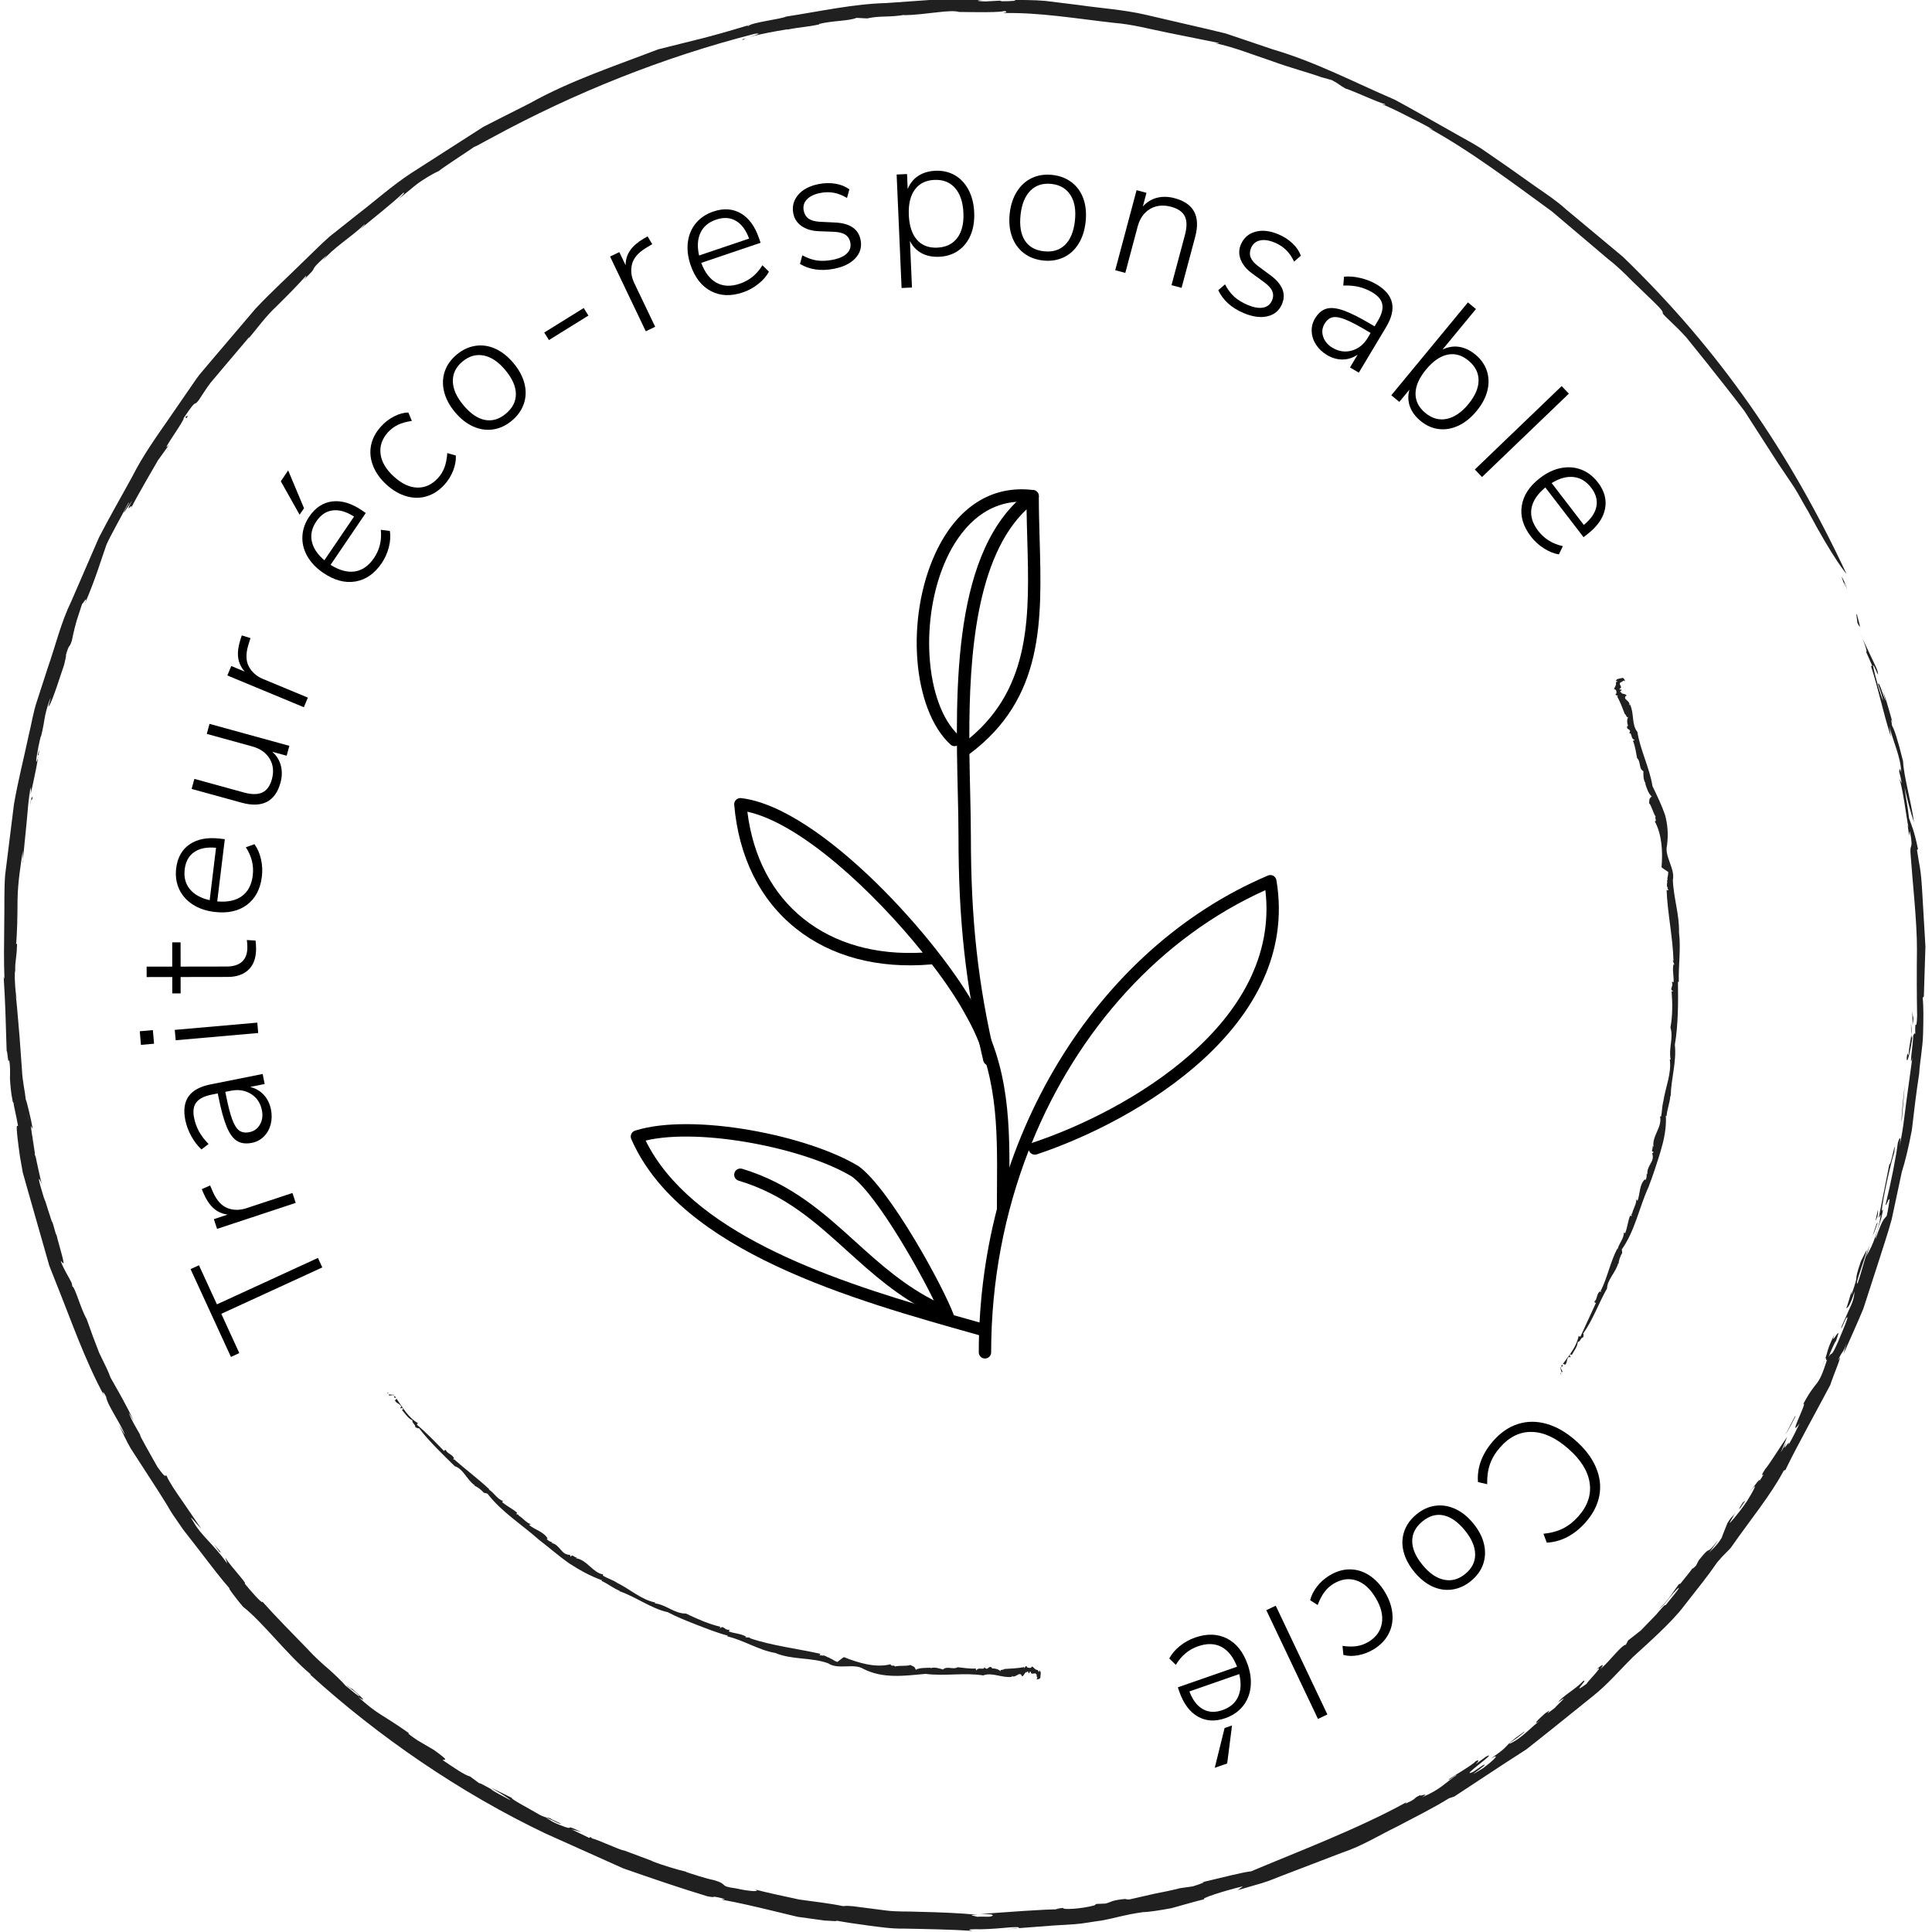 <?xml version="1.0" encoding="utf-8"?>
<!-- Generator: Adobe Illustrator 17.0.2, SVG Export Plug-In . SVG Version: 6.00 Build 0)  -->
<!DOCTYPE svg PUBLIC "-//W3C//DTD SVG 1.1//EN" "http://www.w3.org/Graphics/SVG/1.1/DTD/svg11.dtd">
<svg version="1.1" id="Layer_1" xmlns="http://www.w3.org/2000/svg" xmlns:xlink="http://www.w3.org/1999/xlink" x="0px" y="0px"
	 width="100.761px" height="100.761px" viewBox="0 0 100.761 100.761" enable-background="new 0 0 100.761 100.761"
	 xml:space="preserve">
<g>
	<g>
		<g>
			<g>
				<g>
					<path fill="#202020" d="M96.339,30.748c-0.433-1.067,0.153,0.609-0.302-0.689C96.125,30.191,96.23,30.387,96.339,30.748z"/>
				</g>
				<g>
					<path fill="#202020" d="M94.293,26.655c-0.241-0.396-0.458-0.826-0.722-1.245c-0.277-0.413-0.562-0.836-0.852-1.268
						c-0.563-0.876-1.149-1.786-1.741-2.706c-0.657-0.874-1.35-1.735-2.022-2.587c-0.34-0.422-0.677-0.84-1.009-1.252
						c-0.351-0.394-0.738-0.745-1.099-1.101c-0.337-0.334,0.177,0.004-0.592-0.747c-0.355-0.343-0.734-0.708-1.133-1.092
						c-0.389-0.396-0.805-0.802-1.284-1.172c-0.922-0.781-1.906-1.614-2.911-2.466c-2.127-1.55-4.326-3.205-6.437-4.353l0.271,0.111
						c-0.393-0.234-0.847-0.462-1.307-0.692c-0.457-0.236-0.923-0.465-1.371-0.65C72.087,5.41,72.382,5.53,72.19,5.41
						c-0.254-0.035-1.616-0.675-2.013-0.792c-0.339-0.179-0.282-0.215-0.724-0.443l-0.538-0.149
						c-0.725-0.259-1.632-0.491-2.574-0.838c-0.952-0.314-1.952-0.724-2.98-0.939c0.103,0.004,0.309,0.036,0.152-0.018
						c-0.829-0.167-1.706-0.344-2.614-0.528c-0.909-0.179-1.837-0.437-2.809-0.512c-1.931-0.216-3.9-0.555-5.786-0.508
						c0.15-0.024,0.292-0.071,0.073-0.11c-0.189,0.079-1.351,0.065-2.357,0.051c-0.457-0.148-1.722,0.15-2.901,0.171l0.099-0.026
						c-0.864,0.15-1.297,0.036-1.993,0.192l-0.559-0.03c-0.365,0.167-1.254,0.142-1.958,0.32l0.027,0.021
						c-0.666,0.143-1.025,0.141-1.643,0.266l-0.062-0.004C39.569,1.77,38.741,2,38.794,2.07c-0.517,0.063,1.373-0.412,0.564-0.306
						c-4.726,1.206-9.399,3.07-13.701,5.414c-0.494,0.255-0.794,0.445-0.919,0.479c-0.401,0.28-1.543,1.011-1.891,1.291
						c0.137-0.09-0.293,0.13-0.514,0.266c-0.766,0.46-0.78,0.582-1.562,1.168c0.29-0.262,0.375-0.369,0.252-0.317
						c-0.611,0.58-1.492,1.263-2.25,1.895c0.11-0.108,0.291-0.263,0.243-0.263c-0.786,0.742-1.581,1.18-2.198,1.909l0.218-0.288
						c-1.14,1.011-0.245,0.398-1.217,1.285c0.215-0.232,0.12-0.171,0.146-0.227c-0.406,0.464-0.971,1.034-1.542,1.599
						c-0.592,0.545-1.053,1.21-1.454,1.672c0.042-0.061,0.018-0.056,0.018-0.056c-0.431,0.509-0.872,1.029-1.323,1.562
						c-0.225,0.267-0.452,0.537-0.683,0.811c-0.218,0.283-0.407,0.594-0.611,0.899c-0.324,0.424-0.009-0.224-0.798,0.95
						c0.12,0.021-1.328,1.996-0.749,1.381c-0.176,0.245-0.377,0.525-0.587,0.818c-0.181,0.312-0.369,0.637-0.551,0.952
						c-0.362,0.631-0.693,1.221-0.873,1.58c0.228-0.493-0.406,0.448,0.075-0.431l-0.429,0.63c0.015-0.12,0.395-0.675,0.227-0.492
						c-0.231,0.45-0.949,1.731-1.128,2.144c-0.315,0.884-0.544,1.719-1.136,3.102c0.245-0.665-0.275,0.323-0.099-0.126
						c0,0-0.163,0.501-0.325,1.002c-0.148,0.506-0.246,1.028-0.246,1.028c-0.152,0.477-0.116,0.074-0.316,0.771
						c0.04-0.027-0.042,0.278-0.089,0.496c-0.071,0.175-0.625,1.98-0.798,2.158c-0.11,0.197,0.234-0.782,0.023-0.266
						c-0.303,0.876-0.205,0.945-0.43,1.842l-0.018,0.013c-0.151,0.593-0.353,1.767-0.148,1.132c0.098-0.413-0.1,0.143,0.07-0.463
						c-0.033,0.434-0.254,1.482-0.457,2.382c0.052-0.31,0.015-0.278,0.013-0.408c-0.12,0.609-0.158,1.25-0.219,1.905
						c-0.065,0.654-0.132,1.324-0.201,2.012C1.23,45,1.153,44.451,1.206,44.251c-0.131,0.878-0.278,1.786-0.291,2.665
						c-0.005,0.88-0.013,1.72-0.088,2.457c-0.002-0.242,0.078-0.129,0.062-0.113c-0.032,0.853-0.106,0.815-0.095,1.371
						c-0.04,0.055-0.032,0.7,0.046,1.27c0.052,0.294-0.011,0.15-0.05-0.349c0.046,0.398,0.14,1.393,0.23,2.518
						c0.041,0.563,0.084,1.158,0.125,1.727c0.022,0.572,0.156,1.104,0.201,1.563c0.023-0.039,0.295,1.101,0.361,1.517l-0.095-0.152
						c0.024,0.388,0.242,1.399,0.196,1.48c0.232,0.879-0.65-3.428-0.383-2.23c-0.003,0.322,0.391,1.663,0.255,1.419
						c0.149,0.84,0.326,1.644,0.514,2.435c-0.052-0.23-0.275-0.646-0.088,0.018c0.332,1.166,0.123,0.325,0.404,1.267l0.19,0.587
						c0.075,0.022,0.277,1.046,0.23,0.591c-0.009,0.158,0.487,1.688,0.367,1.596l-0.136-0.132c0.181,0.492,0.392,0.773,0.573,1.145
						c0.017,0.066,0.05,0.201,0.027,0.181c0.155,0.032,0.44,1.17,0.759,1.712c0.178,0.519,0.422,1.173,0.649,1.754
						c0.277,0.559,0.518,1.055,0.597,1.304c0.418,0.735,0.808,1.399,1.217,2.27c-0.098-0.165-0.22-0.398-0.27-0.433
						c0.239,0.557,0.337,0.674,0.605,1.155c-0.109-0.08,0.566,1.067,0.889,1.658c0.487,0.686,0.392,0.405,0.474,0.452
						c0.152,0.358,0.489,0.845,0.84,1.35c0.346,0.506,0.689,1.008,0.979,1.43c-0.209-0.206-0.788-0.938-0.406-0.355
						c0.373,0.68,1.04,1.155,1.758,2.162l-0.104-0.306c0.289,0.473,1.177,1.383,1.014,1.356c0.261,0.321,0.94,1.111,0.924,0.941
						c0.672,0.758,1.541,1.635,2.331,2.449c0.382,0.422,0.787,0.782,1.151,1.094c0.356,0.321,0.655,0.609,0.862,0.847
						c0.233,0.175,0.776,0.658,0.697,0.52c-0.331-0.358-0.542-0.404-0.653-0.551c0.201,0.166,0.263,0.181,0.294,0.187
						c0.465,0.426,0.84,0.754,0.328,0.436c1.045,0.945,1.176,0.85,2.633,1.877c-0.092-0.011,0.009,0.08,0.443,0.372l0.857,0.503
						c0.938,0.672,0.484,0.457,0.466,0.535c0.513,0.345,1.133,0.781,1.42,0.849l0.607,0.447c-0.443-0.325,0.467,0.21,0.73,0.336
						l-0.263-0.126c0.084,0.083,0.718,0.415,1.037,0.583c-0.052-0.082-0.679-0.454-1.02-0.66c0.295,0.145,0.713,0.352,1.099,0.542
						c-0.156-0.003,0.853,0.537,1.278,0.783c0.481,0.296,0.602,0.212,0.745,0.293c-0.004,0.04,0.838,0.375,0.413,0.246
						c-0.181-0.066-0.385-0.21-0.69-0.307c0.327,0.175,0.26,0.217,0.985,0.483c0.546,0.201-0.076-0.191,0.911,0.294
						c-0.272-0.1-0.333-0.095-0.548-0.161l0.928,0.45l0.066-0.043c0.121,0.071,0.031,0.038,0.086,0.072
						c0.308,0.059,1.448,0.614,1.69,0.634c0.484,0.181,1.026,0.383,1.488,0.556l-0.092-0.024c0.563,0.227,1.338,0.456,1.834,0.573
						l-0.03,0.005c0.313,0.105,1.057,0.352,1.465,0.429c0.803,0.233,0.21,0.305,1.135,0.429c0.831,0.186,1.328,0.177,1.003,0.059
						c0.739,0.191,1.536,0.356,2.317,0.525c0.791,0.112,1.572,0.196,2.266,0.341c0.221,0.001,0.086-0.033,0.536,0.009
						c0.555,0.071,1.125,0.145,1.696,0.218c0.571,0.079,1.15,0.042,1.711,0.07c1.123,0.027,2.188,0.066,3.079,0.158
						c-0.649,0.008-0.043,0.065-0.029,0.103c0.535-0.032,0.646,0.044,0.836-0.061c-0.055-0.064-0.002-0.073-0.632-0.087
						c1.331-0.091,3.351-0.252,4.097-0.239c-0.373-0.003-0.088-0.04,0.201-0.078c-0.087,0.108,0.9,0.064,1.626-0.128l0.096-0.076
						l0.486-0.021c0.28-0.066,0.293-0.174,1.03-0.241c0.041,0.016,0.087,0.031,0.224,0.025c0.377-0.086,0.832-0.19,1.289-0.294
						c0.463-0.088,0.932-0.187,1.337-0.29l0.68-0.098c0.342-0.104,0.909-0.312,0.297-0.17c1.387-0.327,2.277-0.563,2.736-0.613
						c2.271-0.96,5.6-2.22,8.101-3.605l-0.055,0.077c0.703-0.31,0.319-0.247,0.81-0.462c-0.202,0.149,0.565-0.185,0.052,0.132
						c1.015-0.436,1.199-0.752,1.793-1.147c0.061-0.108-0.464,0.341-0.385,0.204c0.092-0.083,1.3-0.781,1.397-0.946
						c0.249-0.119,0.105,0.049-0.002,0.159l0.542-0.397c0.748-0.359-1.478,1.163-0.686,0.804l0.517-0.348
						c0.549-0.244-1.331,0.976,0.001,0.158c0.549-0.403,0.966-0.82,0.437-0.526c1.161-0.792,0.453-0.493,1.683-1.36
						c0.175-0.109-0.055,0.086-0.306,0.28c-0.264,0.176-0.539,0.362-0.396,0.313c0.66-0.298,1.114-0.892,1.636-1.246
						c-0.569,0.41-0.157-0.029,0.187-0.323c0.625-0.444-0.339,0.374,0.516-0.293c0.11-0.151,0.866-0.799,0.17-0.291
						c0.235-0.331,0.904-0.676,1.308-1.109c0.33-0.16-0.756,0.834,0.206,0.124c-0.17,0.09,1.017-1.068,0.481-0.724
						c0.35-0.308,0.426-0.298,0.213-0.025c0.513-0.431,1.066-1.229,1.329-1.271l0.109-0.216c0.169-0.133,0.395-0.311,0.672-0.529
						c0.204-0.21,0.534-0.552,0.807-0.834c0.257-0.298,0.453-0.542,0.482-0.479c0.113-0.153,0.985-1.173,0.588-0.832
						c-0.576,0.603-0.575,0.772-0.957,1.051c0.447-0.387,0.768-0.925,1.056-1.312l0.085-0.03c0.172-0.23,0.606-0.728,0.683-0.895
						c-0.121,0.184-0.024,0.117,0.133-0.05l0.14-0.273c0.721-0.913,0.283-0.125,0.982-1.017c0.019,0.014-0.506,0.698-0.506,0.698
						c0.1-0.161,0.444-0.384,0.72-0.857c0.069-0.212,0.234-0.584,0.297-0.762c0.341-0.541,0.221-0.193,0.526-0.747l-0.406,0.721
						c-0.054,0.115,0.402-0.396,0.889-1.1c0.293-0.462,0.699-1.209,0.179-0.52c0.243-0.353,0.618-0.824,0.463-0.519
						c0.535-0.81-0.13,0.067,0.313-0.642c0.229-0.26,0.782-1.17,1.156-1.699l-0.336,0.819l0.286-0.509
						c-0.295,0.704,0.243-0.301,0.114,0.116c0.207-0.341,0.417-0.78,0.585-1.127c-0.696,0.947,0.464-1.235,0.182-0.999
						c0.751-1.398,0.746-0.74,1.254-2.339c-0.141,0.235,0.083-0.524-0.286,0.409c0.411-0.9,0.15-0.67,0.669-1.714
						c-0.299,0.813,0.497-0.797,0.066,0.378c-0.006-0.094-0.311,0.625-0.377,0.807c0.211-0.354,0.087,0.132,0.497-0.8
						c0.238-0.573,0.578-1.352,0.465-1.266c-0.081-0.004-0.374,0.87-0.285,0.477c0.488-1.132,0.644-1.293,0.675-1.827
						c-0.224,0.747-0.383,0.894-0.429,0.861c0.024,0.009,0.271-0.862,0.271-0.862l-0.008,0.184c0.487-1.363,0.048-0.436,0.5-1.763
						l0.3-0.594c-0.024,0.344-0.676,1.927-0.467,1.736c0.292-0.867,0.32-1.176,0.625-1.984c-0.053,0.187-0.123,0.434-0.175,0.62
						c0.107-0.309,0.386-0.566,0.692-1.837c0.129-0.663-0.003-0.185-0.044-0.214c0.285-1.434,0.372-1.872,0.556-2.797
						c0.056,0.211,0.38-1.626,0.25-0.588c-0.165,0.458-0.629,2.525-0.65,3.059c0.117-0.246,0.049,0.035-0.042,0.419
						c-0.124,0.376-0.288,0.85-0.278,1.018c0.382-1.119,0.463-1.038,0.579-1.204c0.078-0.32,0.117-0.639,0.149-0.833
						c-0.04-0.153-0.134,0.266-0.212,0.271c0.311-1.281,0.553-2.53,0.644-3.25c0.133-0.422,0.174-0.274,0.065,0.236
						c0.196-0.762,0.269-1.572,0.375-2.366c0.109-0.794,0.217-1.578,0.318-2.317c-0.235,0.943,0.176-1.651-0.008-1.008
						c-0.11,0.79-0.294,1.458-0.288,1.019c0.071-0.492,0.05,0.021,0.102-0.183c0.031-0.632,0.217-0.97,0.123-1.599
						c-0.004,1.43,0.137,0.288,0.222,0.557c-0.021-1.038,0.065,0.049,0.096-0.974c-0.021-1.036-0.023-2.301-0.009-3.446
						c0.007-1.438-0.241-3.636-0.328-4.915c-0.063-0.668,0.116-0.232,0.013-0.957c-0.145-0.845-0.007,0.643-0.17-0.616l0.041,0.117
						c-0.088-0.373-0.317-2.31-0.528-2.651l0.177,0.364c-0.029-0.236-0.092-0.448-0.136-0.638c0.035-0.017,0.022-0.297,0.11,0.08
						c-0.013-0.801-0.415-1.597-0.617-2.423l0.08,0.546c-0.445-1.392-0.611-2.36-1.044-3.702l0.078,0.018l-0.34-0.771
						c0.134,0.17-0.105-0.564-0.315-0.96c0,0,0.235,0.496,0.47,0.993c0.118,0.249,0.235,0.498,0.324,0.685
						c0.095,0.185,0.13,0.317,0.13,0.317c0.136,0.595-0.27-0.61-0.222-0.224c0.051,0.323,0.399,1.583,0.52,1.769
						c-0.125-0.486-0.146-0.505-0.271-0.872c0.044-0.187,0.242,0.548,0.4,0.895c-0.073-0.252-0.145-0.622-0.188-0.667
						c0.179,0.484,0.324,0.987,0.554,1.818c-0.189-0.554,0.029,0.321-0.055,0.114c0.095,0.046,0.342,0.833,0.593,1.868
						c0.035,0.769,0.392,1.961,0.572,3.185c-0.164-0.481-0.336-1.1-0.493-1.832c0.088,0.769,0.145,0.847,0.233,1.617
						c0.123,0.359,0.26,0.609,0.465,1.601l-0.051,0.061c0.135,0.905,0.194,0.9,0.266,2.066c0.059,0.999,0.118,2.01,0.174,2.963
						c-0.03,0.954-0.059,1.849-0.083,2.611l-0.062,0.056c0.052,0.425,0.042,1.134,0.023,1.877c-0.02,0.744-0.176,1.513-0.204,2.084
						c-0.152,0.962-0.272,2.01-0.382,2.942c-0.173,0.92-0.37,1.717-0.526,2.193c-0.179,0.839-0.352,1.652-0.523,2.453
						c-0.213,0.79-0.482,1.554-0.722,2.329c-0.25,0.773-0.502,1.55-0.76,2.344c-0.319,0.772-0.675,1.549-1.035,2.363l0.16-0.582
						c-0.197,0.608-0.213,0.358-0.452,0.934c0.353-0.627-0.265,0.83-0.395,1.258c-0.738,1.4-1.733,3.173-2.346,4.445l-0.078,0.016
						c-0.663,1.26-1.751,2.58-2.762,4.028c-0.126,0.16-0.384,0.364-0.718,0.77c-0.544,0.793-0.874,1.172-1.739,2.287
						c-0.62,0.828-1.878,1.937-2.648,2.643c-0.687,0.679-1.32,1.431-2.087,2.039c-0.763,0.614-1.53,1.23-2.3,1.849l-1.164,0.924
						l-1.254,0.811c-0.834,0.549-1.671,1.1-2.513,1.654l-0.281,0.095c-0.828,0.515-1.757,0.971-2.686,1.464
						c-0.946,0.458-1.862,1.033-2.867,1.363c-0.984,0.377-1.951,0.747-2.867,1.098c-0.46,0.168-0.895,0.37-1.335,0.498
						c-0.44,0.128-0.862,0.25-1.263,0.367l0.276-0.202c-1.016,0.24-2.286,0.659-2.009,0.673c-0.511,0.118-1.137,0.313-1.723,0.469
						c-0.597,0.108-1.148,0.2-1.485,0.206c-1.06,0.156-1.284,0.274-2.161,0.438c-0.532,0.07-0.976,0.162-1.384,0.19
						c-0.408,0.025-0.771,0.048-1.131,0.07c-0.718,0.055-1.422,0.108-2.431,0.185l0.501-0.026c0.221-0.042,0.237-0.095-0.266-0.068
						c-0.375,0.035-1.067,0.097-1.572,0.104c-0.505-0.009-0.823,0.001-0.447,0.085c-1.081-0.074-2.34-0.095-3.594-0.12
						c-0.629,0.013-1.248-0.084-1.843-0.16c-0.595-0.079-1.163-0.163-1.681-0.258c0.172,0.062-0.355,0.002-0.581,0
						c-0.47-0.065-0.946-0.13-1.419-0.196c-0.464-0.112-0.926-0.224-1.376-0.332c-0.9-0.216-1.754-0.414-2.501-0.549
						c-0.29-0.086,0.485,0.041-0.266-0.134c-0.449-0.088-0.025,0.051-0.577-0.059c-1.47-0.446-2.945-0.953-4.381-1.455
						c-1.389-0.623-2.744-1.231-4.019-1.802c-4.489-2.134-8.792-5.104-12.315-8.313l0.061,0.014c-1.232-1.02-2.532-2.751-3.55-3.541
						c-0.249-0.283-0.895-1.129-0.686-0.938c-0.425-0.472-0.963-1.181-1.546-1.942c-0.294-0.379-0.599-0.771-0.901-1.159
						c-0.278-0.404-0.551-0.801-0.814-1.184c0.089,0.143,0.146,0.221,0.261,0.378c-0.474-0.798-0.949-1.527-1.432-2.269
						c-0.24-0.371-0.482-0.745-0.731-1.129c-0.233-0.393-0.421-0.825-0.635-1.264c0.101,0.171,0.272,0.488,0.323,0.525
						c-0.291-0.697-0.918-1.537-0.98-1.971c-0.196-0.384-0.202-0.243-0.078-0.008c-1.03-1.882-1.744-3.979-2.58-6.051l-0.307-0.78
						l-0.23-0.808l-0.462-1.618l-0.461-1.618l-0.228-0.808l-0.146-0.824c-0.449-3.165,0.2-0.234-0.322-2.698
						c-0.007-0.206-0.078-0.139-0.055-0.178c-0.1-0.477-0.124-0.856-0.146-1.197c0.006-0.344,0.02-0.651-0.041-0.984
						c-0.067,0.286-0.079-0.443-0.132-0.459c-0.06-1.951-0.063-2.34-0.156-3.874l0.042,0.115c-0.037-0.899-0.023-1.873-0.012-2.811
						c0.018-0.938-0.012-1.845,0.047-2.606c0.154-1.237,0.307-2.467,0.46-3.692c0.208-1.215,0.518-2.408,0.771-3.607
						c0.148-0.594,0.233-1.205,0.432-1.783l0.564-1.741c0.404-1.148,0.681-2.343,1.215-3.437l1.448-3.338
						c0.552-1.077,1.162-2.125,1.742-3.189c0.547-1.085,1.254-2.071,1.946-3.069l1.034-1.5c0.176-0.248,0.338-0.506,0.525-0.745
						l0.589-0.698c0.78-0.917,1.559-1.832,2.335-2.745c0.82-0.872,1.709-1.677,2.559-2.518c0.434-0.411,0.848-0.844,1.298-1.236
						l1.403-1.115c0.949-0.724,1.84-1.53,2.84-2.186l3.024-1.94l0.758-0.485l0.802-0.41l1.611-0.814
						c2.109-1.181,4.42-1.939,6.698-2.816c2.221-0.565,2.397-0.559,4.803-1.285c-0.093,0.045-0.244,0.091-0.078,0.065
						c0.089-0.176,1.728-0.364,1.948-0.49c1.785-0.273,3.485-0.658,5.237-0.706c0.872-0.062,1.747-0.123,2.636-0.186
						c0.889-0.082,1.795,0.02,2.723,0.024c-0.588-0.007-0.883,0.064-0.186,0.078l0.732-0.04l0.118,0.031
						c0.477,0,1.001-0.032,0.509-0.079c0.584,0.021,1.17,0.007,1.75,0.06l1.735,0.214c1.151,0.168,2.318,0.24,3.449,0.497
						c1.13,0.262,2.258,0.523,3.385,0.785l0.842,0.203l0.821,0.277l1.639,0.554c2.218,0.648,4.263,1.724,6.367,2.628
						c1.009,0.542,1.997,1.122,2.997,1.678c0.495,0.287,1.005,0.547,1.487,0.854l1.41,0.974c0.443,0.314,0.933,0.66,1.448,1.025
						c0.518,0.361,1.074,0.724,1.571,1.175c1.028,0.857,2.074,1.73,2.979,2.485c5.031,4.863,8.659,10.132,11.659,16.539
						C96.307,29.939,95.658,29.216,94.293,26.655z"/>
				</g>
				<g>
					<path fill="#202020" d="M96.848,32.038c0.043,0.248,0.308,1.009,0.016,0.434C96.878,32.382,96.776,31.975,96.848,32.038z"/>
				</g>
				<g>
					<path fill="#202020" d="M99.788,53.091c0.014,0.028-0.029,0.302-0.039,0.369c0.004-0.263-0.03-0.511,0.002-0.719
						C99.747,53.007,99.771,52.968,99.788,53.091z"/>
				</g>
				<g>
					<path fill="#202020" d="M99.179,58.502c-0.033-0.088,0.081-1.249,0.163-1.931L99.179,58.502z"/>
				</g>
				<g>
					<path fill="#202020" d="M97.926,63.414c-0.153,0.411-0.122,0.294,0.006-0.28C97.965,63.098,97.933,63.29,97.926,63.414z"/>
				</g>
				<g>
					<path fill="#202020" d="M97.923,63.786c-0.132,0.401-0.222,0.592-0.31,0.779C97.654,64.56,97.897,63.633,97.923,63.786z"/>
				</g>
				<g>
					<path fill="#202020" d="M93.637,73.879c-0.126,0.232-0.373,0.749-0.535,0.939C93.266,74.594,93.68,73.672,93.637,73.879z"/>
				</g>
				<g>
					<path fill="#202020" d="M91.031,78.262c-0.096,0.134-0.141,0.185-0.241,0.35c-0.189,0.237-0.033-0.043,0.109-0.256
						L91.031,78.262z"/>
				</g>
				<g>
					<polygon fill="#202020" points="11.164,80.545 11.525,80.966 11.44,80.929 					"/>
				</g>
				<g>
					<path fill="#202020" d="M1.578,41.994c0.055-0.552,0.114-0.371,0.132-0.46C1.612,42.022,1.677,41.34,1.578,41.994z"/>
				</g>
				<g>
					<polygon fill="#202020" points="9.809,21.688 9.714,21.827 9.674,21.729 					"/>
				</g>
			</g>
		</g>
	</g>
	<g>
		<path d="M16.809,66.101l-5.268,2.42l0.94,2.047l-0.437,0.201l-2.105-4.58l0.437-0.201l0.937,2.039l5.269-2.421L16.809,66.101z"/>
		<path d="M10.958,61.827l0.153,0.353c0.193,0.43,0.445,0.706,0.752,0.826c0.309,0.12,0.638,0.122,0.987,0.007l2.403-0.793
			l0.17,0.516l-4.102,1.355l-0.168-0.508l0.72-0.237c-0.295-0.04-0.543-0.154-0.747-0.34c-0.201-0.187-0.372-0.445-0.512-0.773
			l-0.09-0.215L10.958,61.827z"/>
		<path d="M9.836,57.179c0.216-0.307,0.596-0.514,1.139-0.622l2.724-0.546l0.104,0.525l-0.759,0.152
			c0.285,0.07,0.524,0.207,0.712,0.411c0.189,0.205,0.314,0.458,0.375,0.762c0.055,0.273,0.05,0.534-0.015,0.784
			c-0.065,0.249-0.185,0.459-0.356,0.629c-0.172,0.171-0.378,0.28-0.616,0.329c-0.314,0.062-0.575,0.03-0.783-0.099
			c-0.207-0.128-0.387-0.373-0.537-0.736c-0.152-0.363-0.295-0.883-0.43-1.558l-0.037-0.184l-0.324,0.064
			c-0.383,0.077-0.649,0.213-0.795,0.405c-0.146,0.192-0.185,0.458-0.118,0.795c0.051,0.257,0.137,0.495,0.257,0.717
			c0.121,0.22,0.287,0.44,0.501,0.657l-0.371,0.284c-0.2-0.185-0.377-0.416-0.531-0.694c-0.152-0.278-0.256-0.561-0.314-0.846
			C9.562,57.895,9.619,57.485,9.836,57.179z M13.09,57.054c-0.304-0.19-0.655-0.246-1.052-0.167l-0.288,0.058l0.034,0.166
			c0.111,0.559,0.22,0.982,0.327,1.27c0.105,0.288,0.227,0.481,0.365,0.581c0.138,0.1,0.316,0.128,0.531,0.085
			c0.245-0.049,0.429-0.183,0.552-0.401c0.123-0.218,0.157-0.464,0.101-0.738C13.585,57.529,13.396,57.244,13.09,57.054z"/>
		<path d="M7.351,54.494l-0.062-0.71l0.683-0.061l0.063,0.71L7.351,54.494z M13.466,53.875l-4.303,0.378l-0.048-0.541l4.304-0.378
			L13.466,53.875z"/>
		<path d="M12.874,49.026l0.454,0.027c0.017,0.13,0.027,0.27,0.028,0.418c0,0.487-0.132,0.855-0.396,1.105
			c-0.263,0.249-0.623,0.375-1.081,0.375L9.42,50.955l0.001,0.854L8.985,51.81l-0.001-0.855l-1.336,0.002l-0.001-0.543l1.335-0.002
			v-1.265l0.436,0l0.002,1.265l2.386-0.004c0.362,0,0.635-0.085,0.82-0.255c0.184-0.169,0.274-0.417,0.275-0.743
			C12.901,49.279,12.891,49.151,12.874,49.026z"/>
		<path d="M11.725,43.767l-0.396,3.245c0.54,0.047,0.967-0.044,1.286-0.274c0.318-0.231,0.507-0.591,0.567-1.079
			c0.063-0.519-0.058-1.009-0.36-1.471l0.449-0.16c0.155,0.21,0.268,0.467,0.338,0.772c0.071,0.305,0.087,0.61,0.049,0.917
			c-0.079,0.654-0.34,1.146-0.781,1.475c-0.44,0.329-1.006,0.451-1.696,0.368c-0.442-0.054-0.822-0.185-1.14-0.394
			c-0.319-0.209-0.552-0.477-0.701-0.803c-0.149-0.327-0.199-0.687-0.151-1.082c0.069-0.56,0.303-0.977,0.708-1.251
			c0.405-0.274,0.934-0.371,1.588-0.291L11.725,43.767z M9.901,46.373c0.229,0.279,0.575,0.47,1.034,0.575l0.332-2.733
			c-0.473-0.045-0.851,0.028-1.134,0.221c-0.285,0.193-0.45,0.492-0.5,0.899C9.582,45.747,9.672,46.093,9.901,46.373z"/>
		<path d="M10.927,37.752l4.164,1.146l-0.141,0.516l-0.747-0.205c0.228,0.204,0.375,0.447,0.447,0.728
			c0.07,0.281,0.063,0.576-0.022,0.885c-0.135,0.493-0.374,0.825-0.713,1c-0.341,0.174-0.778,0.187-1.31,0.042l-2.611-0.719
			l0.144-0.524l2.577,0.709c0.407,0.112,0.728,0.113,0.966,0.002c0.236-0.111,0.402-0.34,0.499-0.69
			c0.109-0.401,0.072-0.758-0.115-1.071c-0.189-0.313-0.495-0.528-0.919-0.645l-2.361-0.65L10.927,37.752z"/>
		<path d="M13.063,33.279l-0.114,0.367c-0.135,0.452-0.127,0.824,0.028,1.116c0.156,0.292,0.403,0.509,0.743,0.651l2.336,0.97
			l-0.209,0.502l-3.99-1.657l0.205-0.493l0.7,0.29c-0.197-0.223-0.31-0.472-0.343-0.745c-0.03-0.273,0.009-0.58,0.119-0.92
			l0.072-0.221L13.063,33.279z"/>
		<path d="M15.856,26.505l-0.231,0.339l-0.98-1.743l0.384-0.568L15.856,26.505z M19.076,26.755l-1.835,2.704
			c0.456,0.288,0.879,0.403,1.267,0.344c0.388-0.059,0.721-0.292,0.997-0.701c0.295-0.432,0.412-0.923,0.355-1.471l0.474,0.063
			c0.041,0.258,0.022,0.538-0.054,0.841c-0.076,0.303-0.202,0.583-0.375,0.838c-0.371,0.545-0.827,0.863-1.37,0.954
			c-0.541,0.091-1.102-0.059-1.676-0.449c-0.367-0.25-0.646-0.541-0.834-0.873c-0.187-0.332-0.273-0.677-0.254-1.035
			c0.016-0.358,0.136-0.702,0.36-1.031c0.316-0.467,0.718-0.729,1.201-0.788c0.486-0.058,1,0.098,1.546,0.468L19.076,26.755z
			 M16.263,28.235c0.075,0.354,0.295,0.681,0.655,0.984l1.546-2.277c-0.399-0.257-0.769-0.365-1.11-0.323
			c-0.34,0.041-0.625,0.232-0.855,0.571C16.266,27.533,16.187,27.881,16.263,28.235z"/>
		<path d="M22.254,25.884c-0.342,0.103-0.694,0.102-1.056-0.002c-0.362-0.104-0.706-0.303-1.032-0.598
			c-0.331-0.299-0.565-0.627-0.706-0.983c-0.142-0.357-0.179-0.712-0.11-1.067c0.068-0.354,0.242-0.685,0.522-0.993
			c0.195-0.216,0.42-0.39,0.677-0.523c0.257-0.132,0.507-0.2,0.75-0.203l0.18,0.439c-0.284,0.039-0.526,0.107-0.725,0.202
			c-0.199,0.096-0.372,0.226-0.52,0.389c-0.31,0.344-0.439,0.721-0.386,1.135c0.054,0.414,0.288,0.808,0.703,1.183
			c0.409,0.371,0.815,0.56,1.222,0.567c0.406,0.008,0.764-0.161,1.076-0.504c0.147-0.163,0.259-0.347,0.335-0.555
			c0.075-0.208,0.124-0.455,0.143-0.742l0.447,0.129c0.013,0.252-0.034,0.514-0.14,0.786c-0.106,0.272-0.258,0.516-0.452,0.732
			C22.905,25.578,22.595,25.781,22.254,25.884z"/>
		<path d="M25.713,22.397c-0.349,0.05-0.695-0.001-1.04-0.156c-0.344-0.154-0.659-0.404-0.948-0.751s-0.476-0.704-0.565-1.07
			c-0.089-0.366-0.076-0.716,0.036-1.05c0.113-0.333,0.323-0.627,0.629-0.881c0.301-0.251,0.627-0.402,0.977-0.454
			c0.351-0.052,0.697,0,1.038,0.156c0.343,0.156,0.658,0.407,0.946,0.754c0.289,0.347,0.478,0.703,0.569,1.067
			c0.091,0.364,0.079,0.715-0.036,1.05c-0.116,0.335-0.324,0.628-0.625,0.879C26.389,22.195,26.061,22.347,25.713,22.397z
			 M26.905,20.549c-0.002-0.392-0.186-0.808-0.55-1.246c-0.357-0.429-0.732-0.683-1.126-0.761c-0.393-0.078-0.761,0.025-1.104,0.31
			c-0.347,0.288-0.516,0.632-0.508,1.032c0.007,0.399,0.189,0.813,0.547,1.242c0.364,0.438,0.736,0.696,1.117,0.773
			c0.382,0.078,0.748-0.03,1.099-0.322C26.732,21.284,26.906,20.942,26.905,20.549z"/>
		<path d="M28.629,17.736l-0.245-0.393l2.059-1.278l0.245,0.393L28.629,17.736z"/>
		<path d="M34.017,12.734l-0.33,0.198c-0.404,0.245-0.645,0.528-0.725,0.849c-0.08,0.321-0.042,0.648,0.117,0.98l1.091,2.282
			l-0.49,0.234l-1.862-3.898l0.482-0.23l0.327,0.683c0.002-0.298,0.083-0.558,0.244-0.783c0.159-0.224,0.393-0.426,0.702-0.606
			l0.201-0.116L34.017,12.734z"/>
		<path d="M39.668,12.662l-3.096,1.048c0.189,0.506,0.456,0.853,0.803,1.04c0.345,0.187,0.751,0.202,1.217,0.043
			c0.496-0.168,0.886-0.488,1.171-0.96l0.339,0.336c-0.123,0.23-0.306,0.442-0.551,0.637c-0.244,0.196-0.512,0.343-0.805,0.442
			c-0.623,0.212-1.18,0.19-1.667-0.065c-0.487-0.255-0.843-0.712-1.065-1.369c-0.142-0.422-0.189-0.822-0.137-1.2
			c0.05-0.377,0.19-0.704,0.42-0.979c0.23-0.275,0.533-0.476,0.909-0.604c0.534-0.181,1.013-0.148,1.434,0.098
			c0.421,0.246,0.737,0.681,0.949,1.306L39.668,12.662z M36.531,12.144c-0.153,0.327-0.175,0.721-0.071,1.181l2.608-0.882
			c-0.165-0.446-0.394-0.756-0.691-0.928s-0.639-0.193-1.026-0.061C36.956,11.586,36.683,11.817,36.531,12.144z"/>
		<path d="M41.721,13.765l0.123-0.45c0.264,0.144,0.515,0.233,0.759,0.269c0.242,0.035,0.512,0.024,0.81-0.032
			c0.344-0.066,0.597-0.177,0.757-0.335c0.16-0.158,0.219-0.347,0.177-0.568c-0.035-0.187-0.126-0.326-0.27-0.416
			c-0.144-0.09-0.356-0.139-0.635-0.146l-0.749-0.029c-0.36-0.016-0.657-0.106-0.89-0.27c-0.234-0.164-0.377-0.383-0.429-0.657
			c-0.07-0.367,0.015-0.692,0.258-0.975c0.243-0.281,0.604-0.468,1.081-0.559c0.297-0.057,0.585-0.062,0.863-0.015
			c0.278,0.046,0.518,0.144,0.722,0.293l-0.123,0.449c-0.232-0.137-0.459-0.227-0.681-0.269c-0.222-0.042-0.453-0.04-0.693,0.005
			c-0.321,0.061-0.559,0.173-0.715,0.336c-0.157,0.163-0.214,0.359-0.17,0.586c0.036,0.187,0.122,0.328,0.257,0.422
			c0.137,0.095,0.33,0.149,0.58,0.162l0.76,0.037c0.803,0.028,1.26,0.333,1.372,0.917c0.069,0.361-0.024,0.678-0.276,0.951
			c-0.254,0.272-0.632,0.456-1.134,0.551C42.804,14.148,42.22,14.063,41.721,13.765z"/>
		<path d="M49.806,9.143c0.298,0.174,0.535,0.429,0.709,0.763c0.176,0.334,0.274,0.727,0.293,1.178
			c0.019,0.445-0.043,0.838-0.189,1.181c-0.146,0.342-0.36,0.612-0.643,0.808c-0.283,0.197-0.615,0.303-0.994,0.319
			c-0.351,0.015-0.656-0.047-0.918-0.187c-0.261-0.141-0.464-0.353-0.607-0.638l0.106,2.429l-0.542,0.024l-0.258-5.918l0.543-0.024
			l0.033,0.783c0.119-0.296,0.302-0.526,0.551-0.688c0.247-0.162,0.546-0.251,0.897-0.267C49.166,8.89,49.505,8.969,49.806,9.143z
			 M49.924,12.411c0.239-0.317,0.346-0.751,0.322-1.303c-0.024-0.563-0.169-0.997-0.435-1.3s-0.624-0.446-1.075-0.426
			c-0.451,0.019-0.793,0.189-1.025,0.508c-0.233,0.319-0.336,0.761-0.313,1.325c0.025,0.563,0.165,0.993,0.422,1.287
			c0.256,0.295,0.61,0.433,1.06,0.413C49.338,12.895,49.686,12.727,49.924,12.411z"/>
		<path d="M53.39,13.197c-0.278-0.216-0.482-0.501-0.61-0.856c-0.129-0.354-0.168-0.756-0.12-1.205
			c0.049-0.448,0.177-0.832,0.378-1.15c0.202-0.318,0.462-0.553,0.781-0.703c0.318-0.15,0.675-0.203,1.071-0.16
			c0.389,0.043,0.725,0.173,1.005,0.389c0.281,0.216,0.484,0.502,0.61,0.855c0.126,0.355,0.162,0.756,0.114,1.204
			c-0.049,0.449-0.174,0.832-0.373,1.151s-0.459,0.553-0.78,0.703c-0.322,0.15-0.677,0.204-1.066,0.161
			C54.004,13.542,53.668,13.412,53.39,13.197z M55.546,12.77c0.28-0.274,0.453-0.694,0.515-1.261
			c0.061-0.554-0.016-1.001-0.234-1.338c-0.216-0.337-0.546-0.531-0.989-0.579c-0.449-0.049-0.815,0.068-1.097,0.35
			c-0.282,0.283-0.453,0.702-0.514,1.256c-0.062,0.566,0.012,1.013,0.22,1.341c0.209,0.327,0.54,0.516,0.994,0.566
			S55.265,13.044,55.546,12.77z"/>
		<path d="M62.333,12.354l-0.709,2.659l-0.526-0.14l0.702-2.624c0.109-0.413,0.107-0.737-0.009-0.97
			c-0.116-0.234-0.356-0.4-0.715-0.495c-0.414-0.11-0.779-0.072-1.096,0.114c-0.317,0.186-0.533,0.491-0.646,0.915l-0.645,2.419
			l-0.526-0.14l1.114-4.174l0.516,0.138l-0.19,0.714c0.202-0.228,0.447-0.38,0.735-0.454c0.287-0.074,0.593-0.067,0.92,0.02
			C62.262,10.602,62.621,11.275,62.333,12.354z"/>
		<path d="M63.537,15.136l0.352-0.305c0.14,0.266,0.3,0.48,0.482,0.645c0.182,0.164,0.412,0.305,0.69,0.423
			c0.324,0.138,0.594,0.185,0.816,0.143c0.221-0.042,0.376-0.166,0.463-0.374c0.075-0.175,0.077-0.34,0.008-0.495
			c-0.071-0.156-0.219-0.314-0.447-0.476l-0.606-0.441c-0.29-0.213-0.486-0.453-0.589-0.719c-0.104-0.267-0.101-0.528,0.009-0.785
			c0.147-0.344,0.398-0.566,0.756-0.665c0.359-0.1,0.763-0.054,1.21,0.136c0.28,0.119,0.521,0.274,0.726,0.468
			c0.205,0.193,0.351,0.408,0.437,0.645l-0.352,0.306c-0.116-0.244-0.255-0.444-0.416-0.603c-0.163-0.159-0.355-0.286-0.579-0.381
			c-0.301-0.128-0.562-0.168-0.782-0.119c-0.22,0.048-0.376,0.179-0.467,0.392c-0.074,0.175-0.08,0.34-0.021,0.494
			c0.061,0.155,0.19,0.307,0.392,0.457l0.611,0.453c0.651,0.47,0.861,0.979,0.629,1.525c-0.143,0.339-0.396,0.551-0.759,0.636
			c-0.361,0.085-0.777,0.027-1.247-0.172C64.224,16.056,63.786,15.66,63.537,15.136z"/>
		<path d="M72.598,15.791c0.08,0.367-0.021,0.787-0.303,1.261l-1.428,2.384l-0.459-0.274l0.398-0.665
			c-0.244,0.166-0.505,0.249-0.784,0.252c-0.278,0.003-0.55-0.075-0.816-0.233c-0.239-0.144-0.428-0.323-0.569-0.539
			c-0.141-0.216-0.216-0.445-0.227-0.687c-0.012-0.242,0.045-0.467,0.17-0.676c0.165-0.275,0.364-0.446,0.598-0.514
			s0.536-0.035,0.908,0.097c0.371,0.132,0.85,0.375,1.443,0.729l0.16,0.096l0.169-0.283c0.201-0.336,0.279-0.623,0.235-0.861
			c-0.044-0.238-0.215-0.445-0.51-0.622c-0.223-0.134-0.458-0.231-0.704-0.291c-0.245-0.059-0.518-0.084-0.822-0.072l0.04-0.464
			c0.271-0.025,0.561,0,0.869,0.074c0.308,0.074,0.588,0.186,0.837,0.335C72.252,15.106,72.516,15.423,72.598,15.791z
			 M70.503,18.284c0.346-0.098,0.622-0.319,0.83-0.665l0.15-0.253l-0.145-0.087c-0.49-0.293-0.877-0.497-1.161-0.611
			c-0.284-0.115-0.508-0.155-0.675-0.119c-0.168,0.035-0.306,0.147-0.419,0.336c-0.129,0.214-0.154,0.439-0.074,0.677
			c0.08,0.238,0.239,0.428,0.478,0.572C69.817,18.331,70.157,18.382,70.503,18.284z"/>
		<path d="M77.546,19.345c0.107,0.328,0.116,0.671,0.026,1.032c-0.09,0.361-0.277,0.713-0.56,1.056
			c-0.287,0.348-0.601,0.603-0.942,0.764c-0.34,0.161-0.683,0.221-1.026,0.181c-0.344-0.041-0.662-0.183-0.955-0.424
			c-0.271-0.223-0.456-0.474-0.557-0.753c-0.101-0.279-0.109-0.573-0.025-0.88l-0.527,0.639l-0.418-0.346l3.996-4.843l0.418,0.346
			l-1.745,2.116c0.285-0.141,0.576-0.189,0.869-0.144c0.293,0.046,0.575,0.18,0.846,0.403
			C77.239,18.734,77.439,19.018,77.546,19.345z M75.455,21.846c0.395-0.082,0.77-0.339,1.126-0.769
			c0.354-0.431,0.532-0.844,0.532-1.241c0.001-0.396-0.176-0.74-0.529-1.031c-0.348-0.287-0.714-0.389-1.099-0.306
			s-0.756,0.343-1.115,0.778c-0.359,0.435-0.54,0.85-0.545,1.242c-0.005,0.392,0.166,0.732,0.515,1.02
			C74.688,21.825,75.059,21.928,75.455,21.846z"/>
		<path d="M76.917,24.486l4.529-4.349l0.377,0.392l-4.53,4.349L76.917,24.486z"/>
		<path d="M82.588,28.016l-1.992-2.592c-0.418,0.344-0.659,0.709-0.725,1.096c-0.066,0.387,0.052,0.776,0.352,1.167
			c0.318,0.414,0.747,0.68,1.286,0.797l-0.208,0.43c-0.257-0.042-0.518-0.147-0.782-0.315c-0.264-0.168-0.49-0.375-0.677-0.619
			c-0.401-0.523-0.562-1.056-0.476-1.6c0.083-0.544,0.401-1.027,0.953-1.451c0.353-0.272,0.715-0.444,1.089-0.518
			c0.374-0.074,0.729-0.046,1.063,0.082c0.334,0.129,0.622,0.35,0.865,0.666c0.344,0.447,0.468,0.91,0.371,1.389
			c-0.098,0.478-0.406,0.919-0.929,1.32L82.588,28.016z M82.065,24.879c-0.36-0.039-0.74,0.066-1.14,0.315l1.677,2.182
			c0.369-0.299,0.588-0.617,0.655-0.952c0.068-0.336-0.024-0.667-0.274-0.992C82.73,25.102,82.425,24.918,82.065,24.879z"/>
		<path d="M79.173,74.265c0.476-0.15,0.972-0.152,1.488-0.006c0.516,0.146,1.022,0.438,1.515,0.873
			c0.496,0.437,0.848,0.901,1.057,1.395c0.211,0.494,0.271,0.985,0.179,1.475c-0.092,0.49-0.33,0.952-0.713,1.389
			c-0.287,0.326-0.601,0.579-0.942,0.761c-0.343,0.182-0.705,0.282-1.085,0.303l-0.176-0.463c0.403-0.042,0.746-0.136,1.034-0.283
			c0.287-0.147,0.552-0.358,0.795-0.634c0.478-0.543,0.674-1.123,0.581-1.738c-0.091-0.615-0.459-1.206-1.106-1.775
			c-0.65-0.573-1.284-0.867-1.904-0.882c-0.62-0.016-1.171,0.25-1.654,0.798c-0.245,0.276-0.42,0.566-0.529,0.87
			c-0.109,0.303-0.16,0.656-0.152,1.059l-0.48-0.114c-0.029-0.381,0.026-0.752,0.163-1.115c0.137-0.361,0.349-0.706,0.635-1.03
			C78.265,74.709,78.697,74.416,79.173,74.265z"/>
		<path d="M74.856,78.531c0.348-0.048,0.694,0.007,1.037,0.162c0.343,0.157,0.657,0.409,0.944,0.758
			c0.286,0.349,0.473,0.707,0.558,1.074c0.086,0.367,0.072,0.717-0.043,1.05c-0.115,0.332-0.326,0.625-0.634,0.878
			c-0.303,0.248-0.63,0.398-0.982,0.447c-0.35,0.05-0.696-0.004-1.036-0.161c-0.341-0.159-0.655-0.413-0.941-0.761
			c-0.286-0.35-0.473-0.706-0.562-1.072c-0.089-0.365-0.074-0.715,0.043-1.05c0.117-0.334,0.328-0.625,0.631-0.875
			C74.178,78.729,74.508,78.578,74.856,78.531z M73.652,80.37c-0.001,0.392,0.179,0.81,0.54,1.251
			c0.355,0.431,0.727,0.688,1.12,0.768c0.393,0.081,0.763-0.02,1.106-0.303c0.349-0.286,0.521-0.628,0.517-1.027
			c-0.006-0.399-0.186-0.815-0.538-1.246c-0.362-0.442-0.734-0.702-1.113-0.782c-0.381-0.08-0.747,0.026-1.1,0.316
			C73.829,79.638,73.652,79.978,73.652,80.37z"/>
		<path d="M70.388,81.849c0.357-0.002,0.695,0.099,1.012,0.302c0.318,0.203,0.591,0.491,0.82,0.867
			c0.232,0.381,0.363,0.763,0.399,1.143c0.034,0.383-0.033,0.735-0.2,1.054c-0.166,0.32-0.426,0.589-0.781,0.805
			c-0.249,0.151-0.516,0.253-0.799,0.307c-0.282,0.054-0.542,0.048-0.776-0.017l-0.047-0.472c0.284,0.043,0.534,0.046,0.753,0.012
			c0.218-0.036,0.42-0.11,0.609-0.224c0.396-0.242,0.626-0.567,0.693-0.979c0.066-0.413-0.047-0.856-0.338-1.333
			c-0.286-0.473-0.623-0.769-1.01-0.892s-0.779-0.063-1.175,0.177c-0.188,0.114-0.347,0.26-0.478,0.439
			c-0.132,0.176-0.248,0.4-0.348,0.67l-0.393-0.251c0.06-0.245,0.18-0.482,0.359-0.714c0.18-0.23,0.393-0.421,0.643-0.572
			C69.678,81.957,70.032,81.85,70.388,81.849z"/>
		<path d="M66.534,83.743l2.694,5.673l-0.491,0.233l-2.694-5.672L66.534,83.743z"/>
		<path d="M61.429,88l3.088-1.076c-0.195-0.504-0.466-0.849-0.813-1.032c-0.347-0.184-0.754-0.195-1.219-0.033
			c-0.493,0.172-0.879,0.496-1.161,0.97l-0.343-0.333c0.122-0.231,0.303-0.446,0.544-0.643c0.243-0.197,0.51-0.346,0.802-0.448
			c0.621-0.216,1.178-0.199,1.668,0.05c0.49,0.251,0.849,0.705,1.077,1.361c0.148,0.421,0.196,0.82,0.149,1.198
			c-0.047,0.377-0.185,0.706-0.412,0.982c-0.228,0.278-0.529,0.481-0.905,0.613c-0.533,0.186-1.01,0.158-1.435-0.085
			c-0.423-0.242-0.744-0.675-0.962-1.297L61.429,88z M64.572,88.49c0.149-0.329,0.169-0.722,0.06-1.181l-2.6,0.906
			c0.168,0.445,0.401,0.752,0.7,0.922c0.297,0.169,0.64,0.187,1.026,0.051C64.152,89.052,64.422,88.819,64.572,88.49z
			 M63.867,90.123l0.388-0.134l-0.253,1.983l-0.648,0.225L63.867,90.123z"/>
	</g>
	<g>
		<g>
			<g>
				<polygon fill="#202020" points="20.207,72.636 20.197,72.666 20.285,72.66 				"/>
			</g>
			<g>
				<path fill="#202020" d="M20.53,72.786c0.005-0.015,0.025-0.025,0.03-0.04l-0.28-0.021C20.237,72.86,20.56,72.696,20.53,72.786z"
					/>
			</g>
			<g>
				<path fill="#202020" d="M20.546,72.841c0.005,0.085,0.101,0.05,0.138,0.043C20.609,72.91,20.621,72.765,20.546,72.841z"/>
			</g>
			<g>
				<path fill="#202020" d="M24.75,77.485l-0.021-0.01C24.735,77.485,24.743,77.487,24.75,77.485z"/>
			</g>
			<g>
				<path fill="#202020" d="M26.18,78.332l0.064-0.047c-0.315-0.098-0.475-0.433-0.752-0.602l0.035-0.006
					c-0.592-0.552-1.197-1.001-1.808-1.535c0.015,0.003,0.034-0.01,0.05-0.007c-0.047-0.009-0.113-0.005-0.139-0.041
					c0.005-0.02,0.035-0.016,0.05-0.012c-0.026-0.21-0.412-0.3-0.412-0.446c-0.042-0.027-0.095-0.006-0.107,0.042
					c-0.443-0.454-0.908-0.946-1.413-1.368c-0.007-0.035,0.016-0.061,0.056-0.083c-0.509-0.296-0.799-0.813-1.122-1.277
					c-0.057,0.016-0.011,0.081-0.091,0.071c0.058,0.186,0.313,0.181,0.335,0.373L20.87,73.41c0.047,0.116,0.12-0.063,0.143,0.077
					c-0.005,0.066-0.061,0.032-0.05,0.052c0.175,0.188,0.303,0.429,0.551,0.538c-0.053,0.121,0.166,0.219,0.147,0.358
					c0.079,0.021,0.114,0.078,0.188,0.048c0.55,0.708,1.214,1.343,1.867,1.984c0.462,0.145,0.622,0.709,1.048,1.002
					c-0.003,0.008-0.009,0.014-0.016,0.016c0.161,0.071,0.357,0.214,0.485,0.367l0.187,0.043c0.737,0.959,1.784,1.609,2.689,2.409
					c0.543,0.42,1.032,0.847,1.556,1.218c0.536,0.351,1.095,0.665,1.734,0.896c-0.013,0.018-0.009,0.034-0.043,0.023
					c0.353,0.16,0.626,0.391,0.965,0.529l-0.012,0.019c0.865,0.294,1.647,0.903,2.517,1.093c0.465,0.249,0.989,0.454,1.519,0.661
					c0.531,0.205,1.066,0.419,1.607,0.56l-0.017,0.041c0.871,0.204,1.613,0.713,2.501,0.865c0.856,0.365,1.884,0.22,2.755,0.539
					c0.517,0.352,1.341-0.021,1.832,0.288c1.038,0.529,2.152,0.361,3.252,0.263c1.01,0.131,2.023-0.077,3.002,0.081
					c0.459-0.181,0.985,0.146,1.504,0.074l-0.022-0.054c0.198,0.156,0.398-0.252,0.532-0.012l-0.019,0.012
					c0.109,0.12,0.205-0.305,0.277-0.16l0.011-0.062c0.117-0.024,0.02,0.069,0.114,0.089c0.034-0.009,0.003-0.113,0.078-0.081
					c0.038,0.251,0.286-0.069,0.321,0.213c-0.065,0.003,0.113,0.104-0.028,0.171c0.045,0.027,0.245,0.003,0.214-0.116
					c0.004-0.13,0.07-0.246-0.06-0.335l-0.015,0.094c-0.05-0.091-0.036-0.045-0.057-0.114c-0.159-0.004-0.193-0.138-0.31-0.188
					c0,0,0.003,0.005,0.001,0.01c-0.067,0.115-0.18,0.054-0.242,0.042l-0.029-0.05c-0.046-0.106-0.161,0.22-0.129,0.032
					c-0.315,0.062-0.682,0.078-1.039,0.099c-0.046,0.073-0.274,0.007-0.189,0.14c-0.097-0.151-0.363-0.177-0.462-0.166
					c0.003-0.015,0.007-0.032,0.022-0.026c-0.197-0.192-0.221,0.198-0.407-0.039c-0.024,0.176-0.325-0.039-0.424,0.171
					c-0.023-0.038-0.03-0.072-0.023-0.104c-0.322,0.023-0.678-0.045-0.949-0.067c-0.236,0.146-0.561-0.086-0.768,0.119
					c-0.165-0.05-0.429-0.146-0.665-0.068l0.024-0.025c-0.263,0.012-0.588-0.007-0.777,0.107c-0.063-0.209-0.178-0.179-0.285-0.253
					c-0.181,0.077-0.53,0.018-0.804,0.079c-0.031-0.096-0.224,0.019-0.223-0.116c-0.774,0.205-1.683-0.069-2.435-0.37l0.013-0.008
					c-0.115,0.057-0.263,0.204-0.384,0.273c-0.008-0.014-0.003-0.036,0.019-0.03c-0.148-0.006-0.257-0.165-0.404-0.172
					c0.006-0.022,0.006-0.022,0.033-0.038c-0.146,0.03-0.255-0.165-0.434-0.097l-0.001-0.037l-0.111,0.028
					c0.012-0.043,0.03-0.108,0.08-0.082c-1.215-0.282-2.52-0.414-3.743-0.833l0.058-0.025l-0.26-0.009
					c0.008-0.021,0.023-0.028,0.038-0.033c-0.277-0.175-0.63-0.163-0.918-0.282c0.009-0.02,0.068-0.046,0.035-0.083
					c-0.259,0.04-0.293-0.268-0.49-0.068c-0.006-0.014,0.007-0.07,0.036-0.082c-0.624-0.154-1.229-0.415-1.809-0.695
					c-0.591,0.009-1.036-0.463-1.622-0.534l0.023-0.04c-0.734-0.153-1.319-0.698-1.992-1.03c-0.261-0.171-0.48-0.213-0.745-0.381
					l0.023-0.053c-0.561-0.098-0.832-0.757-1.425-0.849l0.075-0.044c-0.139,0.055-0.257-0.213-0.345-0.025l-0.045-0.108
					c-0.459,0.006-0.482-0.499-0.957-0.622l0.053-0.022c-0.121-0.04-0.255-0.099-0.302-0.188c0.016,0.003,0.019-0.013,0.05-0.006
					c-0.199-0.372-0.666-0.454-0.971-0.721l0.092-0.043c-0.217-0.038-0.434-0.34-0.663-0.463l0.039-0.023l-0.139-0.035l0.052-0.069
					C26.721,78.68,26.422,78.549,26.18,78.332z"/>
			</g>
			<g>
				<path fill="#202020" d="M23.679,76.082l0.001,0.004C23.692,76.088,23.688,76.086,23.679,76.082z"/>
			</g>
			<g>
				<path fill="#202020" d="M53.775,86.893l0.042,0.015C53.812,86.892,53.788,86.897,53.775,86.893z"/>
			</g>
		</g>
		<g>
			<g>
				<polygon fill="#202020" points="81.383,71.668 81.414,71.668 81.379,71.587 				"/>
			</g>
			<g>
				<path fill="#202020" d="M81.414,71.317c-0.016,0-0.032-0.016-0.047-0.016l0.075,0.269C81.582,71.569,81.32,71.318,81.414,71.317
					z"/>
			</g>
			<g>
				<path fill="#202020" d="M81.46,71.285c0.078-0.032,0.012-0.111-0.006-0.143C81.503,71.205,81.364,71.238,81.46,71.285z"/>
			</g>
			<g>
				<path fill="#202020" d="M84.411,65.908l-0.003,0.022C84.415,65.922,84.415,65.914,84.411,65.908z"/>
			</g>
			<g>
				<path fill="#202020" d="M84.755,64.32l-0.065-0.044c0.008,0.323-0.258,0.574-0.33,0.883l-0.017-0.03
					c-0.364,0.705-0.496,1.452-0.842,2.164c-0.002-0.015-0.02-0.029-0.022-0.044c0.006,0.046,0.03,0.106,0.004,0.141
					c-0.021,0.002-0.026-0.027-0.027-0.043c-0.193,0.087-0.16,0.47-0.297,0.515c-0.01,0.048,0.027,0.092,0.076,0.088
					c-0.26,0.564-0.535,1.162-0.805,1.75c-0.032,0.017-0.064,0.003-0.098-0.027c-0.112,0.566-0.49,1.004-0.816,1.452
					c0.034,0.049,0.079-0.015,0.097,0.062c0.153-0.113,0.064-0.35,0.234-0.432l0.033,0.046c0.092-0.081-0.099-0.093,0.024-0.159
					c0.063-0.017,0.05,0.047,0.066,0.03c0.116-0.223,0.298-0.419,0.315-0.686c0.129,0.011,0.148-0.225,0.292-0.246
					c-0.004-0.078,0.041-0.127-0.011-0.187c0.51-0.717,0.807-1.579,1.248-2.358c0.013-0.461,0.438-0.811,0.577-1.297
					c0.009,0,0.016,0.004,0.021,0.01c0.016-0.171,0.088-0.397,0.192-0.563l-0.02-0.187c0.69-0.972,0.899-2.171,1.392-3.251
					c0.243-0.628,0.435-1.231,0.62-1.831c0.179-0.602,0.321-1.212,0.284-1.889c0.021,0.006,0.034-0.002,0.037,0.033
					c0.028-0.38,0.173-0.702,0.195-1.06l0.021,0.005c0.017-0.891,0.316-1.811,0.216-2.678c0.175-1.02,0.179-2.191,0.163-3.281
					l0.044,0.004c-0.024-0.872,0.115-1.717,0.01-2.589c0.027-0.904-0.29-1.827-0.32-2.728c0.127-0.582-0.447-1.239-0.307-1.79
					c0.077-0.56,0.039-1.098-0.104-1.611c-0.174-0.507-0.414-0.997-0.651-1.49c-0.161-0.987-0.636-1.873-0.789-2.833
					c-0.31-0.371-0.158-0.963-0.382-1.424l-0.044,0.037c0.089-0.232-0.36-0.293-0.172-0.492l0.017,0.014
					c0.081-0.139-0.352-0.097-0.235-0.208l-0.062,0.009c-0.058-0.102,0.06-0.04,0.05-0.134c-0.019-0.029-0.108,0.032-0.101-0.048
					c0.227-0.114-0.152-0.245,0.106-0.365c0.023,0.06,0.065-0.138,0.171-0.027c0.012-0.05-0.071-0.229-0.175-0.164
					c-0.124,0.036-0.255,0.011-0.3,0.16l0.094-0.015c-0.071,0.075-0.032,0.047-0.091,0.088c0.044,0.15-0.073,0.223-0.086,0.348
					c0,0,0.004-0.004,0.009-0.004c0.129,0.027,0.106,0.15,0.112,0.212l-0.039,0.042c-0.087,0.076,0.258,0.082,0.069,0.11
					c0.154,0.275,0.28,0.611,0.406,0.937c0.083,0.021,0.089,0.253,0.19,0.133c-0.114,0.137-0.059,0.393-0.019,0.481
					c-0.015,0.002-0.032,0.003-0.032-0.013c-0.123,0.243,0.255,0.145,0.085,0.391c0.174-0.032,0.061,0.315,0.29,0.342
					c-0.029,0.033-0.059,0.051-0.092,0.053c0.12,0.293,0.166,0.643,0.216,0.906c0.205,0.176,0.076,0.552,0.329,0.683
					c-0.001,0.17-0.018,0.447,0.122,0.644l-0.031-0.015c0.078,0.244,0.171,0.55,0.346,0.689c-0.177,0.122-0.109,0.219-0.143,0.341
					c0.135,0.143,0.198,0.483,0.348,0.717c-0.076,0.057,0.087,0.202-0.047,0.244c0.37,0.669,0.424,1.592,0.35,2.388l-0.011-0.01
					c0.089,0.089,0.27,0.183,0.382,0.273c-0.01,0.012-0.033,0.013-0.035-0.008c0.047,0.139-0.064,0.288-0.016,0.426
					c-0.022,0.002-0.022,0.002-0.047-0.019c0.081,0.125-0.064,0.286,0.065,0.43l-0.034,0.013l0.066,0.094
					c-0.045,0.002-0.112,0.006-0.106-0.049c0.043,1.222,0.324,2.475,0.362,3.739l-0.045-0.046l0.089,0.244
					c-0.023-0.001-0.034-0.013-0.045-0.025c-0.072,0.311,0.03,0.635,0.003,0.939c-0.022-0.002-0.063-0.049-0.089-0.007
					c0.113,0.228-0.172,0.355,0.076,0.476c-0.012,0.01-0.069,0.015-0.089-0.008c0.049,0.627,0.056,1.274-0.06,1.896
					c0.168,0.544-0.107,1.107,0.011,1.672l-0.045-0.009c0.1,0.731-0.222,1.444-0.334,2.169c-0.076,0.296-0.063,0.509-0.119,0.811
					l-0.057-0.005c0.129,0.56-0.426,1.012-0.34,1.587l-0.065-0.056c0.094,0.111-0.127,0.303,0.08,0.326l-0.085,0.076
					c0.164,0.428-0.297,0.609-0.247,1.091l-0.039-0.043c0.005,0.126-0.004,0.27-0.07,0.342c-0.003-0.015-0.019-0.014-0.023-0.045
					c-0.301,0.295-0.244,0.75-0.383,1.121l-0.071-0.072c0.036,0.215-0.175,0.51-0.214,0.763l-0.035-0.029l0.014,0.14l-0.082-0.027
					C84.894,63.704,84.877,64.026,84.755,64.32z"/>
			</g>
			<g>
				<path fill="#202020" d="M83.456,67.347l0.004-0.002C83.458,67.333,83.456,67.337,83.456,67.347z"/>
			</g>
			<g>
				<path fill="#202020" d="M84.182,35.993l0.002-0.044C84.169,35.958,84.181,35.979,84.182,35.993z"/>
			</g>
		</g>
	</g>
	<g>
		<g>
			<path d="M51.37,70.852c-0.178,0-0.323-0.145-0.323-0.323c0-11.041,6.061-21.034,15.08-24.866c0.091-0.04,0.195-0.035,0.282,0.014
				c0.086,0.047,0.146,0.132,0.162,0.23c1.262,7.575-7.264,12.552-12.5,14.298c-0.169,0.053-0.353-0.036-0.409-0.204
				c-0.001-0.005-0.003-0.011-0.004-0.015c-1.27,3.259-1.966,6.841-1.966,10.544C51.693,70.707,51.549,70.852,51.37,70.852z
				 M65.994,46.425c-5.472,2.459-9.787,7.271-12.19,13.197c0.019-0.013,0.041-0.022,0.063-0.03
				C58.812,57.943,66.81,53.342,65.994,46.425z"/>
		</g>
		<g>
			<path d="M52.315,63.293c-0.178,0-0.323-0.145-0.323-0.323l0.005-1.065c0.021-3.103,0.041-6.035-1.616-8.933
				c-0.41-0.77-1.026-1.697-1.779-2.68c-0.013,0.002-0.026,0.004-0.039,0.006c-2.775,0.238-5.212-0.406-7.05-1.871
				c-1.87-1.489-2.984-3.721-3.221-6.455c-0.009-0.097,0.027-0.192,0.097-0.259c0.07-0.068,0.165-0.1,0.262-0.089
				c4.176,0.491,10.422,7.523,12.295,11.036c1.739,3.041,1.718,6.057,1.696,9.249l-0.005,1.061
				C52.637,63.148,52.493,63.293,52.315,63.293z M38.978,42.333c0.294,2.363,1.304,4.289,2.937,5.59
				c1.623,1.293,3.764,1.897,6.21,1.759C45.561,46.491,41.761,42.944,38.978,42.333z"/>
		</g>
		<g>
			<path d="M51.596,55.57c-0.146,0-0.279-0.101-0.314-0.249c-0.918-3.903-1.293-7.3-1.293-11.724c0-0.678-0.017-1.44-0.037-2.259
				c-0.125-5.388-0.296-12.766,3.712-15.719c0.097-0.072,0.228-0.083,0.337-0.029c0.108,0.055,0.177,0.166,0.177,0.288
				c0,0.737,0.021,1.475,0.042,2.207c0.122,4.283,0.238,8.33-3.661,11.241c0.009,0.696,0.024,1.367,0.039,1.997
				c0.019,0.824,0.037,1.591,0.037,2.274c0,4.371,0.369,7.725,1.275,11.577c0.041,0.173-0.067,0.347-0.24,0.388
				C51.645,55.568,51.621,55.57,51.596,55.57z M53.539,26.564c-2.618,2.475-2.995,7.588-2.985,11.946
				c3.242-2.694,3.134-6.444,3.022-10.406C53.561,27.593,53.547,27.079,53.539,26.564z"/>
		</g>
		<g>
			<path d="M49.787,38.915c-0.078,0-0.157-0.029-0.219-0.086c-1.984-1.831-2.354-6.592-0.777-9.988
				c1.11-2.389,2.925-3.558,5.104-3.283c0.177,0.022,0.303,0.183,0.28,0.36c-0.022,0.176-0.177,0.303-0.36,0.28
				c-2.535-0.322-3.871,1.69-4.439,2.915c-1.447,3.116-1.142,7.607,0.629,9.241c0.131,0.121,0.139,0.325,0.018,0.456
				C49.961,38.88,49.874,38.915,49.787,38.915z"/>
		</g>
		<g>
			<path d="M51.349,69.703c-0.029,0-0.058-0.004-0.087-0.013l-0.236-0.066c-6.56-1.837-15.546-4.354-18.104-10.221
				c-0.037-0.083-0.036-0.179,0.002-0.262c0.038-0.083,0.109-0.147,0.197-0.174c3.008-0.953,9.027,0.246,11.661,1.856
				c1.645,1.196,4.44,6.325,4.967,7.772c0.494,0.14,0.979,0.276,1.45,0.408l0.236,0.067c0.172,0.047,0.272,0.226,0.224,0.397
				C51.62,69.609,51.491,69.703,51.349,69.703z M33.672,59.485c2.336,4.737,9.338,7.164,15.289,8.885
				c-0.781-1.752-3.198-6.037-4.536-7.01C42.048,59.908,36.571,58.796,33.672,59.485z"/>
		</g>
		<g>
			<path d="M48.804,68.555c-0.047,0-0.095-0.011-0.14-0.032c-1.817-0.876-3.177-2.106-4.493-3.296
				c-1.664-1.506-3.235-2.927-5.651-3.652c-0.171-0.051-0.267-0.231-0.216-0.402c0.051-0.171,0.229-0.265,0.402-0.216
				c2.555,0.766,4.255,2.305,5.898,3.792c1.281,1.159,2.606,2.358,4.34,3.192c0.16,0.077,0.228,0.271,0.151,0.431
				C49.039,68.487,48.924,68.555,48.804,68.555z"/>
		</g>
	</g>
</g>
</svg>
